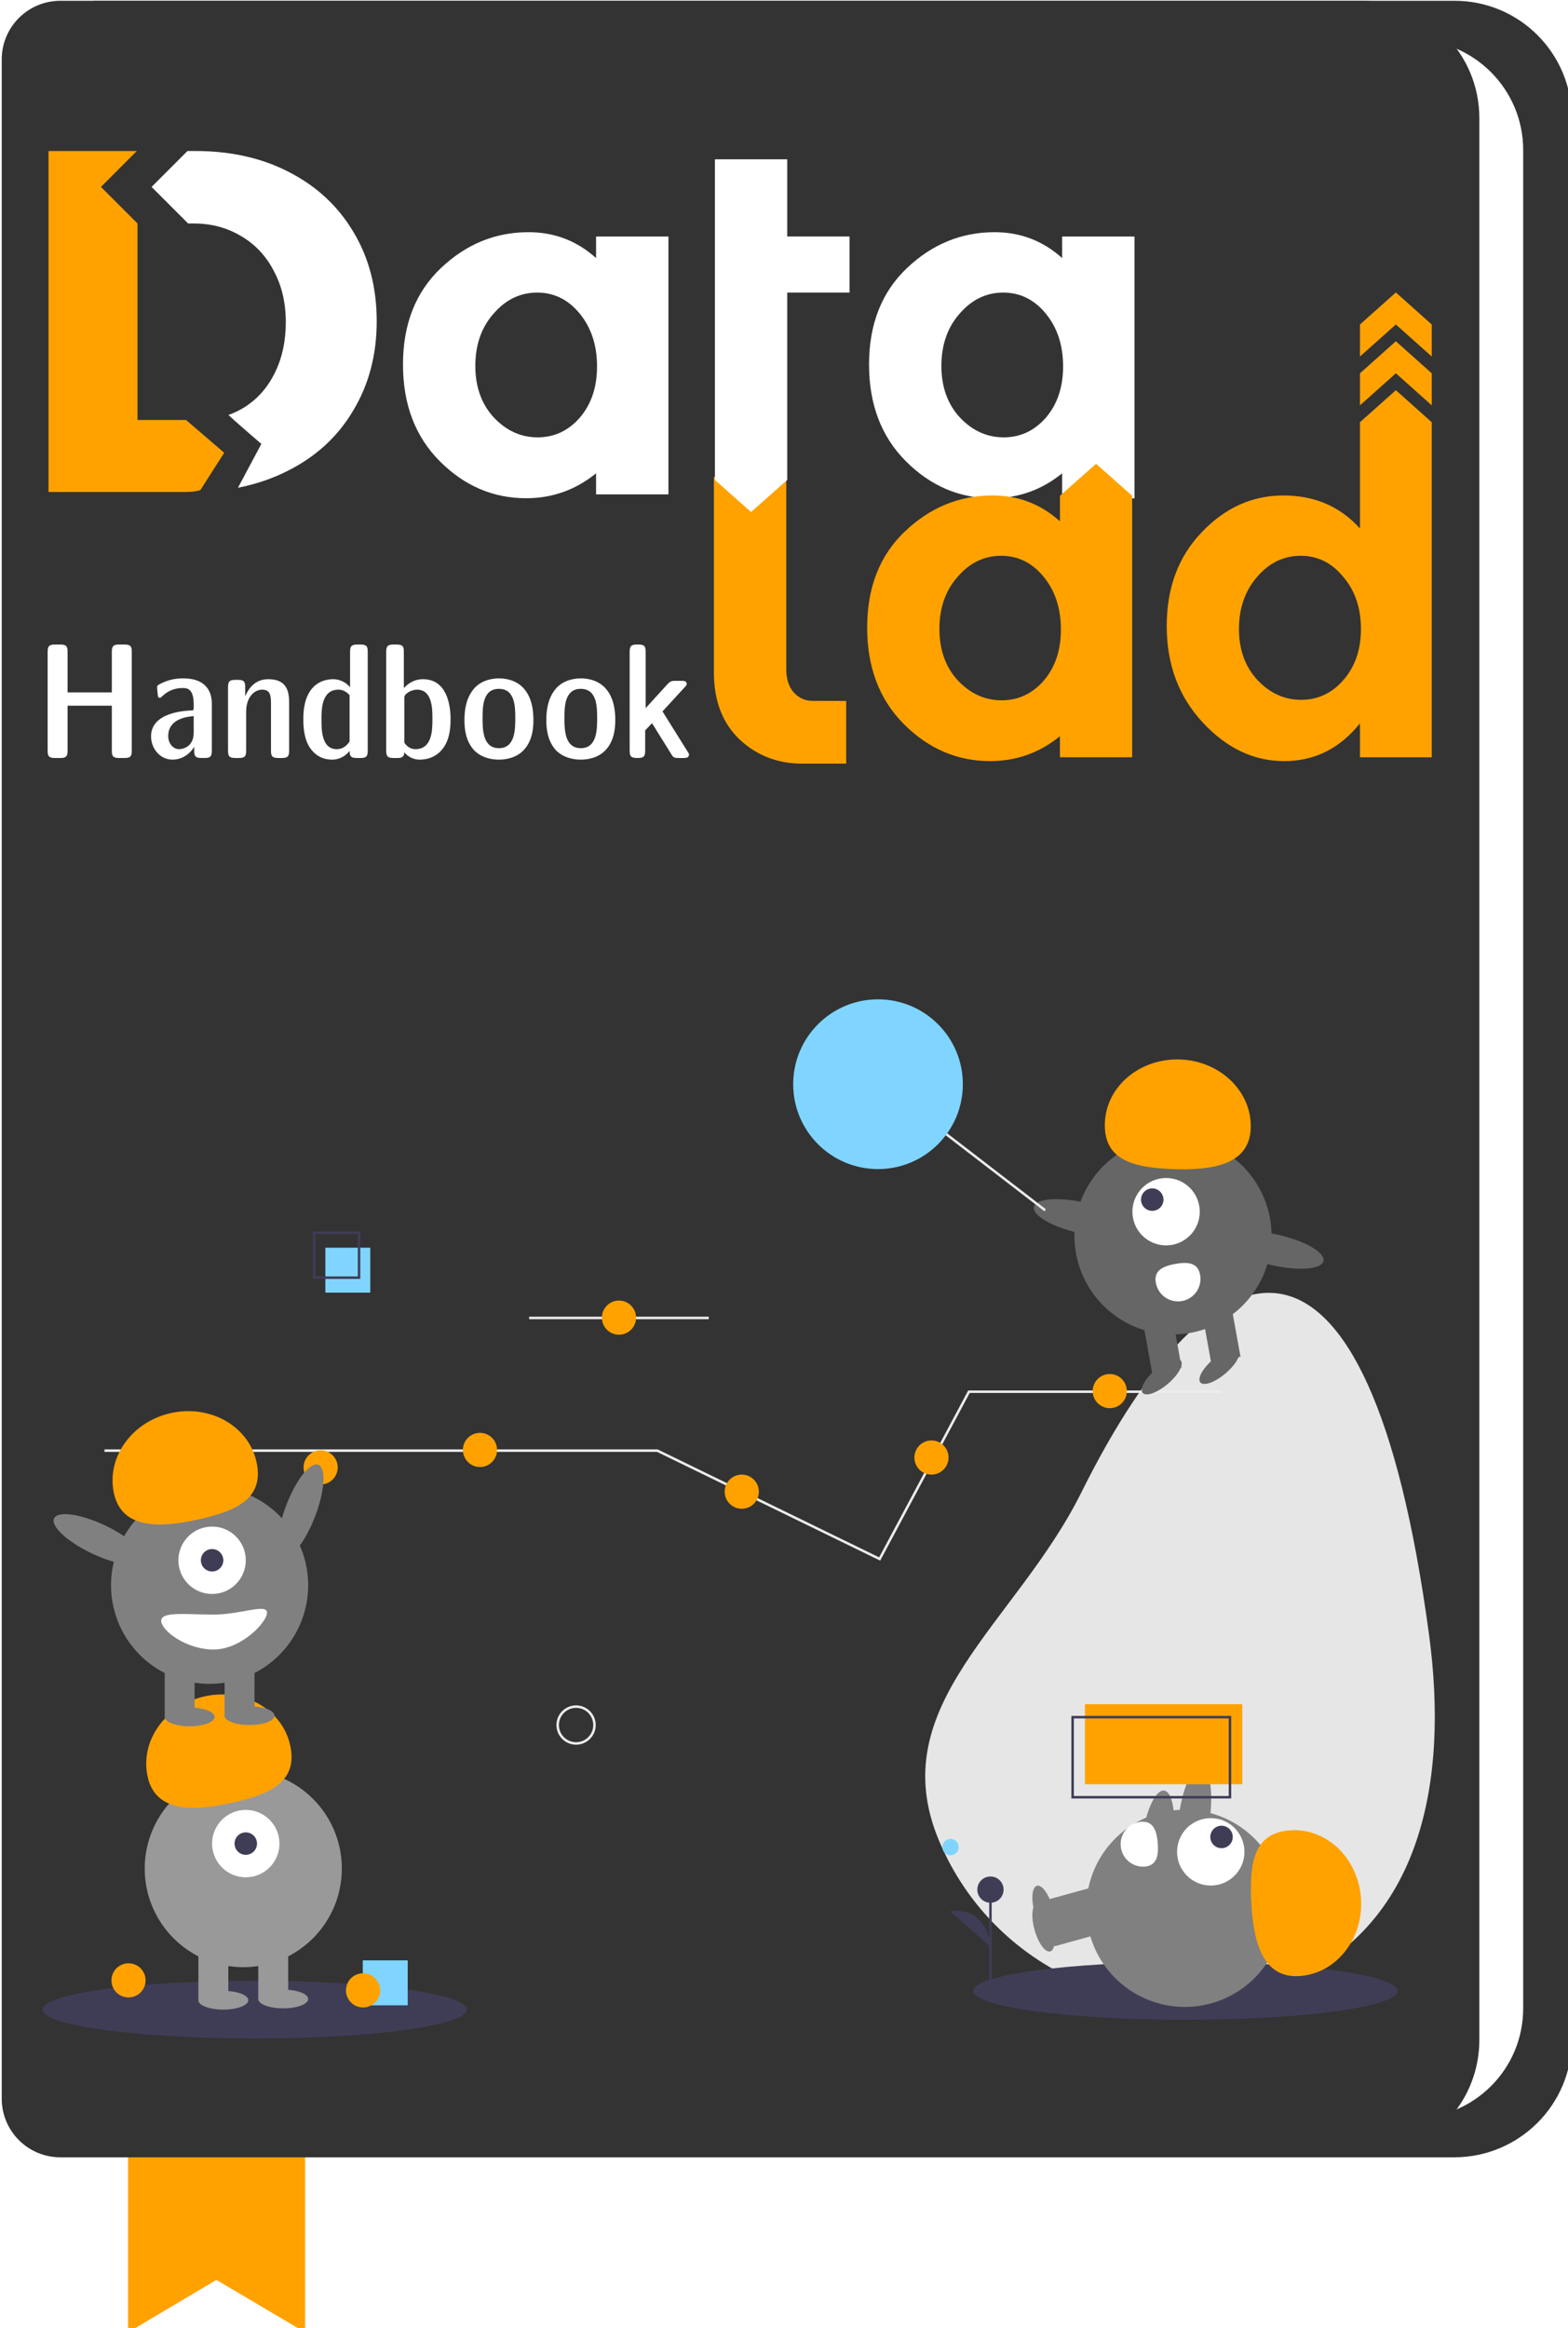 <?xml version="1.0" encoding="UTF-8" standalone="no"?>
<svg
   xmlns:dc="http://purl.org/dc/elements/1.1/"
   xmlns:cc="http://creativecommons.org/ns#"
   xmlns:rdf="http://www.w3.org/1999/02/22-rdf-syntax-ns#"
   xmlns:svg="http://www.w3.org/2000/svg"
   xmlns="http://www.w3.org/2000/svg"
   width="120.385mm"
   height="178.647mm"
   viewBox="0 0 120.385 178.647"
   version="1.1"
   id="svg8">
  <defs
     id="defs2" />
  <g
     id="layer1"
     transform="translate(83.156,-69.845)">
    <g
       id="g1263"
       transform="matrix(0.265,0,0,0.265,-149.963,32.169)">
      <path
         id="path1251"
         d="M 673.4,766.9 H 279.3 V 142.4 h 394.2 c 18.8,0 34,15.2 34,34 v 556.5 c 0,18.8 -15.3,34 -34.1,34 z"
         class="st0"
         style="fill:#333;fill-opacity:1" />
      <path
         id="path1253"
         d="m 661.5,755.6 h -379 V 153.7 h 379 c 17.6,0 31.9,14.3 31.9,31.9 v 538 c 0.1,17.7 -14.2,32 -31.9,32 z"
         class="st1"
         style="fill:white" />
      <path
         id="path1255"
         d="M 646.7,766.9 H 269.6 c -9.4,0 -17,-7.6 -17,-17 V 159.4 c 0,-9.4 7.6,-17 17,-17 h 377.1 c 18.8,0 34,15.2 34,34 v 556.5 c 0,18.8 -15.2,34 -34,34 z"
         class="st0"
         style="fill:#333;fill-opacity:1" />
      <polygon
         id="polygon1261"
         points="289.2,766.9 289.2,817.6 314.8,802.4 340.5,817.6 340.5,766.9 "
         class="st2"
         style="fill:#ffa200;fill-opacity:1" />
    </g>
    <g
       id="g3623"
       transform="matrix(1.446,0,0,1.446,-79.43,81.433)"
       style="display:inline">
      <g
         id="layer8-9"
         style="display:inline"
         transform="translate(-10.076,-8.721)">
        <g
           aria-label="lad"
           transform="matrix(0.265,0,0,0.265,23.912,-45.389)"
           style="font-style:normal;font-variant:normal;font-weight:bold;font-stretch:normal;font-size:20px;line-height:25px;font-family:Arial;-inkscape-font-specification:'Arial, Bold';text-align:start;letter-spacing:0px;word-spacing:0px;writing-mode:lr-tb;text-anchor:start;display:inline;opacity:1;fill:black;fill-opacity:1;stroke:none;stroke-width:1px;stroke-linecap:butt;stroke-linejoin:miter;stroke-opacity:1"
           id="flowRoot4504-8-4-1">
          <path
             d="m 95.601,269.443 -0.001,38.523 c -5.7e-5,1.984 0.513,3.552 1.537,4.704 1.024,1.088 2.24,1.632 3.648,1.632 2.688,0 3.651,0.033 6.816,0.021 l 0.01,12.552 c -5.187,0.009 -3.85,0.003 -8.842,0.003 -4.928,0 -9.12,-1.632 -12.576,-4.896 -3.392,-3.264 -5.088,-7.712 -5.088,-13.344 v -39.194 z"
             style="font-style:normal;font-variant:normal;font-weight:bold;font-stretch:normal;font-size:96px;font-family:'Montserrat Alternates';-inkscape-font-specification:'Montserrat Alternates Bold';fill:#ffa200;fill-opacity:1"
             id="path4584-3-2" />
        </g>
        <path
           d="m 75.67,41.099 c -1.609,0 -3.048,-0.686 -4.318,-2.057 -1.27,-1.372 -1.905,-3.073 -1.905,-5.105 0,-2.032 0.618,-3.691 1.854,-4.978 1.236,-1.304 2.684,-1.956 4.343,-1.956 1.659,0 3.014,0.584 4.064,1.753 l 1.77e-4,-5.641 1.905,-1.7 1.905,1.7 -1.77e-4,17.782 h -3.81 v -1.803 c -1.067,1.338 -2.413,2.007 -4.039,2.007 z m -2.388,-7.01 c 0,1.101 0.33,2.007 0.991,2.718 0.66,0.694 1.431,1.041 2.311,1.041 0.881,0 1.626,-0.347 2.235,-1.041 0.627,-0.711 0.94,-1.617 0.94,-2.718 0,-1.118 -0.313,-2.04 -0.94,-2.769 -0.61,-0.745 -1.363,-1.118 -2.261,-1.118 -0.897,0 -1.668,0.373 -2.311,1.118 -0.643,0.745 -0.965,1.668 -0.965,2.769 z"
           style="font-style:normal;font-variant:normal;font-weight:bold;font-stretch:normal;font-size:96px;line-height:25px;font-family:'Montserrat Alternates';-inkscape-font-specification:'Montserrat Alternates Bold';text-align:start;letter-spacing:0px;word-spacing:0px;writing-mode:lr-tb;text-anchor:start;opacity:1;fill:#ffa200;fill-opacity:1;stroke:none;stroke-width:0.265px;stroke-linecap:butt;stroke-linejoin:miter;stroke-opacity:1"
           id="path4588-1-7" />
        <g
           aria-label="data"
           transform="matrix(0.265,0,0,0.265,-10.022,-59.474)"
           style="font-style:normal;font-variant:normal;font-weight:bold;font-stretch:normal;font-size:20px;line-height:25px;font-family:Arial;-inkscape-font-specification:'Arial, Bold';text-align:start;letter-spacing:0px;word-spacing:0px;writing-mode:lr-tb;text-anchor:start;opacity:1;fill:white;fill-opacity:1;stroke:none;stroke-width:1px;stroke-linecap:butt;stroke-linejoin:miter;stroke-opacity:1"
           id="flowRoot4504-6-0">
          <path
             d="m 171.533,326.878 q -9.888,0 -17.28,-7.392 -7.392,-7.392 -7.392,-19.392 0,-12.096 7.584,-19.296 7.584,-7.2 17.568,-7.2 7.776,0 13.536,5.184 v -4.32 h 14.496 v 51.648 h -14.496 v -4.224 q -6.144,4.992 -14.016,4.992 z m -10.176,-26.496 q 0,6.336 3.744,10.368 3.744,3.936 8.736,3.936 4.992,0 8.448,-3.936 3.456,-4.032 3.456,-10.272 0,-6.336 -3.456,-10.56 -3.456,-4.224 -8.544,-4.224 -5.088,0 -8.736,4.224 -3.648,4.128 -3.648,10.464 z"
             style="font-style:normal;font-variant:normal;font-weight:bold;font-stretch:normal;font-size:96px;font-family:'Montserrat Alternates';-inkscape-font-specification:'Montserrat Alternates Bold';fill:white;fill-opacity:1"
             id="path4612-4-9" />
          <path
             d="m 264.913,326.878 c -6.592,0 -12.352,-2.464 -17.28,-7.392 -4.928,-4.928 -7.392,-11.392 -7.392,-19.392 0,-8.064 2.528,-14.496 7.584,-19.296 5.056,-4.8 10.912,-7.2 17.568,-7.2 5.184,0 9.696,1.728 13.536,5.184 v -4.32 h 14.496 v 52.441 h -14.496 v -5.017 c -4.096,3.328 -8.768,4.992 -14.016,4.992 z m -10.176,-26.496 c 0,4.224 1.248,7.68 3.744,10.368 2.496,2.624 5.408,3.936 8.736,3.936 3.328,0 6.144,-1.312 8.448,-3.936 2.304,-2.688 3.456,-6.112 3.456,-10.272 0,-4.224 -1.152,-7.744 -3.456,-10.56 -2.304,-2.816 -5.152,-4.224 -8.544,-4.224 -3.392,0 -6.304,1.408 -8.736,4.224 -2.432,2.752 -3.648,6.24 -3.648,10.464 z"
             style="font-style:normal;font-variant:normal;font-weight:bold;font-stretch:normal;font-size:96px;font-family:'Montserrat Alternates';-inkscape-font-specification:'Montserrat Alternates Bold';fill:white;fill-opacity:1"
             id="path4616-0-3" />
          <path
             d="m 209.357,326.428 4e-5,-17.791 -7.6e-4,-49.632 14.496,-10e-6 v 15.456 h 12.48 v 11.232 h -12.48 l -10e-4,22.272 -3e-5,15.25 -7.247,6.425 -7.247,-6.425"
             style="font-style:normal;font-variant:normal;font-weight:bold;font-stretch:normal;font-size:96px;font-family:'Montserrat Alternates';-inkscape-font-specification:'Montserrat Alternates Bold';fill:white;fill-opacity:1"
             id="path4614-2-6" />
        </g>
        <path
           style="font-style:normal;font-variant:normal;font-weight:bold;font-stretch:normal;font-size:192px;line-height:25px;font-family:Montserrat;-inkscape-font-specification:'Montserrat Bold';text-align:start;letter-spacing:0px;word-spacing:0px;writing-mode:lr-tb;text-anchor:start;fill:white;fill-opacity:1;stroke:none;stroke-width:0.134px;stroke-linecap:butt;stroke-linejoin:miter;stroke-opacity:1"
           d="m 17.453,8.721 -1.906,1.906 1.94,1.94 h 0.283 c 0.947,0 1.79,0.224 2.53,0.671 0.74,0.43 1.316,1.041 1.729,1.833 0.43,0.792 0.645,1.704 0.645,2.736 0,1.015 -0.198,1.919 -0.594,2.711 -0.396,0.792 -0.947,1.403 -1.652,1.833 -0.253,0.154 -0.519,0.279 -0.798,0.378 0.195,0.207 1.746,1.537 1.746,1.537 l -1.241,2.325 c 0.958,-0.187 1.847,-0.49 2.668,-0.91 1.497,-0.757 2.65,-1.824 3.459,-3.201 0.826,-1.377 1.239,-2.952 1.239,-4.724 0,-1.773 -0.405,-3.339 -1.213,-4.698 C 25.479,11.682 24.343,10.614 22.88,9.857 21.435,9.1 19.765,8.721 17.872,8.721 Z"
           id="path1711-6-2-1-0" />
        <path
           d="m 60.07,41.099 c -1.744,0 -3.268,-0.652 -4.572,-1.956 -1.304,-1.304 -1.956,-3.014 -1.956,-5.131 0,-2.134 0.669,-3.835 2.007,-5.105 1.338,-1.27 2.887,-1.905 4.648,-1.905 1.372,0 2.565,0.457 3.581,1.372 l 2.88e-4,-1.353 1.917,-1.7 1.917,1.7 1.12e-4,13.875 h -3.835 v -1.118 c -1.084,0.881 -2.32,1.321 -3.708,1.321 z m -2.692,-7.01 c 0,1.118 0.33,2.032 0.991,2.743 0.66,0.694 1.431,1.041 2.311,1.041 0.881,0 1.626,-0.347 2.235,-1.041 0.61,-0.711 0.914,-1.617 0.914,-2.718 0,-1.118 -0.305,-2.049 -0.914,-2.794 -0.61,-0.745 -1.363,-1.118 -2.261,-1.118 -0.897,0 -1.668,0.373 -2.311,1.118 -0.643,0.728 -0.965,1.651 -0.965,2.769 z"
           style="font-style:normal;font-variant:normal;font-weight:bold;font-stretch:normal;font-size:96px;line-height:25px;font-family:'Montserrat Alternates';-inkscape-font-specification:'Montserrat Alternates Bold';text-align:start;letter-spacing:0px;word-spacing:0px;writing-mode:lr-tb;text-anchor:start;opacity:1;fill:#ffa200;fill-opacity:1;stroke:none;stroke-width:0.265px;stroke-linecap:butt;stroke-linejoin:miter;stroke-opacity:1"
           id="path4586-7-6" />
        <path
           style="opacity:1;fill:#ffa200;fill-opacity:1;fill-rule:evenodd;stroke:none;stroke-width:1.058;stroke-linecap:butt;stroke-linejoin:miter;stroke-miterlimit:4;stroke-dasharray:none;stroke-opacity:0"
           d="m 79.708,20.518 1.905,-1.7 1.905,1.7 V 22.218 l -1.905,-1.7 -1.905,1.7 z"
           id="rect2037-2" />
        <path
           style="display:inline;opacity:1;fill:#ffa200;fill-opacity:1;fill-rule:evenodd;stroke:none;stroke-width:1.058;stroke-linecap:butt;stroke-linejoin:miter;stroke-miterlimit:4;stroke-dasharray:none;stroke-opacity:0"
           d="m 79.708,17.928 1.905,-1.7 1.905,1.7 v 1.7 l -1.905,-1.7 -1.905,1.7 z"
           id="rect2037-6-6" />
      </g>
      <g
         id="layer9-1"
         transform="translate(-10.076,-8.721)">
        <path
           style="font-style:normal;font-variant:normal;font-weight:bold;font-stretch:normal;font-size:192px;line-height:25px;font-family:Montserrat;-inkscape-font-specification:'Montserrat Bold';text-align:start;letter-spacing:0px;word-spacing:0px;writing-mode:lr-tb;text-anchor:start;fill:#ffa200;fill-opacity:1;stroke:none;stroke-width:0.134px;stroke-linecap:butt;stroke-linejoin:miter;stroke-opacity:1"
           d="m 10.076,8.721 v 18.096 c 0,0 6.724,0.002 7.276,0 0.552,-0.002 0.786,-0.101 0.786,-0.101 l 1.266,-1.98 -2.026,-1.74 h -2.578 v -10.429 l -0.9,-0.9 -1.04,-1.04 -5.55e-4,-2.68e-4 c 1.3e-4,1.33e-4 0.958,-0.957 1.906,-1.906 z"
           id="path1711-6-2-1-9-8" />
      </g>
    </g>
    <g
       id="g4621"
       transform="matrix(0.362,0,0,0.362,37.186,106.431)"
       style="display:inline">
      <line
         x1="-220.21"
         y1="178.327"
         x2="-182.11"
         y2="178.327"
         fill="none"
         stroke="#3f3d56"
         stroke-miterlimit="10"
         stroke-width="0.529"
         id="line2806"
         style="stroke:#ececec" />
      <path
         d="m -29.345,245.535 c 4.145,30.847 -1.499,61.729 -30.207,73.754 -28.708,12.025 -61.729,-1.499 -73.754,-30.207 -12.025,-28.708 16.347,-45.885 30.207,-73.754 28.145,-56.592 60.882,-65.589 73.754,30.207 z"
         fill="#f2f2f2"
         id="path2810"
         style="fill:#e6e6e6;stroke-width:0.265" />
      <ellipse
         cx="-81.027"
         cy="320.979"
         rx="44.979"
         ry="6.119"
         fill="#3f3d56"
         id="ellipse2812"
         style="stroke-width:0.265" />
      <path
         id="ellipse2920"
         style="fill:gray;stroke-width:0.265"
         transform="rotate(-82.281)"
         d="m -287.489,-47.348 a 10.451,3.281 0 0 1 -10.451,3.281 10.451,3.281 0 0 1 -10.451,-3.281 10.451,3.281 0 0 1 10.451,-3.281 10.451,3.281 0 0 1 10.451,3.281 z m -27.704,-20.122 a 1.984,5.292 66.829 0 1 -5.646,0.258 1.984,5.292 66.829 0 1 4.084,-3.906 1.984,5.292 66.829 0 1 5.646,-0.258 1.984,5.292 66.829 0 1 -4.084,3.906 z m -4.447,1.04 5.838,-2.499 4.477,10.459 -5.838,2.499 z m 10.82,47.502 a 20.902,20.902 0 0 1 -23.52,-17.905 20.902,20.902 0 0 1 17.905,-23.52 20.902,20.902 0 0 1 23.52,17.905 20.902,20.902 0 0 1 -17.905,23.52 z m 27.307,-21.313 a 10.451,3.281 0 0 1 -10.451,3.281 10.451,3.281 0 0 1 -10.451,-3.281 10.451,3.281 0 0 1 10.451,-3.281 10.451,3.281 0 0 1 10.451,3.281 z m -37.35,-26.732 a 1.984,5.292 66.829 0 1 -5.646,0.258 1.984,5.292 66.829 0 1 4.084,-3.906 1.984,5.292 66.829 0 1 5.646,-0.258 1.984,5.292 66.829 0 1 -4.084,3.906 z m -4.447,1.04 5.838,-2.499 4.477,10.459 -5.838,2.499 z" />
      <circle
         cx="-75.649"
         cy="291.506"
         r="7.144"
         fill="white"
         id="circle2826"
         style="stroke-width:0.265" />
      <circle
         cx="-73.364"
         cy="288.35"
         r="2.381"
         fill="#3f3d56"
         id="circle2828"
         style="stroke-width:0.265" />
      <path
         d="m -56.999,317.844 c 7.735,-0.387 13.659,-7.622 13.232,-16.16 -0.427,-8.538 -7.044,-15.145 -14.779,-14.758 -7.735,0.387 -8.949,6.459 -8.521,14.997 0.427,8.538 2.334,16.308 10.069,15.921 z"
         fill="#ffa200"
         id="path2830"
         style="stroke-width:0.265" />
      <path
         d="m -89.68,294.636 a 4.763,4.763 0 0 1 -0.768,-9.494 c 2.622,-0.212 3.337,1.869 3.549,4.491 0.212,2.622 -0.159,4.791 -2.78,5.003 z"
         fill="white"
         id="path2832"
         style="stroke-width:0.265" />
      <polyline
         points="49.464 361.025 491.957 361.025 560.56 394.447 669.866 447.699 741.334 313.887 943.574 313.887"
         fill="none"
         stroke="#3f3d56"
         stroke-miterlimit="10"
         stroke-width="2"
         id="polyline2834"
         transform="matrix(0.265,0,0,0.265,-323.386,110.784)"
         style="stroke:#ececec" />
      <circle
         cx="-264.434"
         cy="210.009"
         r="3.621"
         fill="#ffa200"
         id="circle2836"
         style="stroke-width:0.265" />
      <circle
         cx="-230.638"
         cy="206.305"
         r="3.621"
         fill="#ffa200"
         id="circle2838"
         style="stroke-width:0.265" />
      <circle
         cx="-175.118"
         cy="215.156"
         r="3.621"
         fill="#ffa200"
         id="circle2840"
         style="stroke-width:0.265" />
      <path
         id="ellipse2912"
         style="fill:#666;stroke-width:0.265"
         transform="rotate(-77.09)"
         d="m -170.342,-23.739 a 3.281,10.451 0 0 1 -3.281,10.451 3.281,10.451 0 0 1 -3.281,-10.451 3.281,10.451 0 0 1 3.281,-10.451 3.281,10.451 0 0 1 3.281,10.451 z m -2.516,-41.517 a 3.281,10.451 0 0 1 -3.281,10.451 3.281,10.451 0 0 1 -3.281,-10.451 3.281,10.451 0 0 1 3.281,-10.451 3.281,10.451 0 0 1 3.281,10.451 z m -23.206,38.613 a 5.292,1.984 36.829 0 1 -5.425,-1.584 5.292,1.984 36.829 0 1 -3.046,-4.76 5.292,1.984 36.829 0 1 5.425,1.584 5.292,1.984 36.829 0 1 3.046,4.76 z m -4.893,-11.432 a 5.292,1.984 36.829 0 1 -5.425,-1.584 5.292,1.984 36.829 0 1 -3.046,-4.76 5.292,1.984 36.829 0 1 5.425,1.584 5.292,1.984 36.829 0 1 3.046,4.76 z m -1.371,0.495 -2.499,-5.838 10.459,-4.477 2.499,5.838 z m 4.998,11.675 -2.499,-5.838 10.459,-4.477 2.499,5.838 z m 26.461,0.687 a 20.902,20.902 0 0 1 -25.044,-15.704 20.902,20.902 0 0 1 15.704,-25.044 20.902,20.902 0 0 1 25.044,15.704 20.902,20.902 0 0 1 -15.704,25.044 z" />
      <circle
         cx="-97.067"
         cy="193.833"
         r="3.621"
         fill="#ffa200"
         id="circle2842"
         style="stroke-width:0.265" />
      <circle
         cx="-134.885"
         cy="207.915"
         r="3.621"
         fill="#ffa200"
         id="circle2844"
         style="stroke-width:0.265" />
      <circle
         cx="-210.256"
         cy="264.624"
         r="3.904"
         fill="none"
         stroke="#3f3d56"
         stroke-miterlimit="10"
         stroke-width="0.529"
         id="circle2846"
         style="stroke:#ececec" />
      <ellipse
         cx="-278.407"
         cy="324.947"
         rx="44.979"
         ry="6.119"
         fill="#3f3d56"
         id="ellipse2848"
         style="stroke-width:0.265" />
      <path
         id="ellipse2858"
         style="fill:#999;stroke-width:0.265"
         d="m -267.081,322.698 a 5.292,1.984 0 0 1 -5.292,1.984 5.292,1.984 0 0 1 -5.292,-1.984 5.292,1.984 0 0 1 5.292,-1.984 5.292,1.984 0 0 1 5.292,1.984 z m -12.7,0.265 a 5.292,1.984 0 0 1 -5.292,1.984 5.292,1.984 0 0 1 -5.292,-1.984 5.292,1.984 0 0 1 5.292,-1.984 5.292,1.984 0 0 1 5.292,1.984 z m 2.117,-11.509 h 6.35 v 11.377 h -6.35 z m -12.7,0 h 6.35 v 11.377 h -6.35 z m 30.427,-16.404 a 20.902,20.902 0 0 1 -20.902,20.902 20.902,20.902 0 0 1 -20.902,-20.902 20.902,20.902 0 0 1 20.902,-20.902 20.902,20.902 0 0 1 20.902,20.902 z" />
      <circle
         cx="-280.31"
         cy="289.758"
         r="7.144"
         fill="white"
         id="circle2860"
         style="stroke-width:0.265" />
      <circle
         cx="-280.31"
         cy="289.758"
         r="2.381"
         fill="#3f3d56"
         id="circle2862"
         style="stroke-width:0.265" />
      <path
         d="m -301.115,275.611 c -1.688,-7.559 3.707,-15.196 12.05,-17.059 8.343,-1.863 16.474,2.754 18.162,10.313 1.688,7.559 -3.841,10.346 -12.184,12.209 -8.343,1.863 -16.34,2.096 -18.028,-5.463 z"
         fill="#ffa200"
         id="path2864"
         style="stroke-width:0.265" />
      <path
         id="ellipse2882"
         style="fill:gray;stroke-width:0.265"
         transform="rotate(-64.626)"
         d="m -333.773,-184.929 a 3.281,10.451 0 0 1 -3.281,10.451 3.281,10.451 0 0 1 -3.281,-10.451 3.281,10.451 0 0 1 3.281,-10.451 3.281,10.451 0 0 1 3.281,10.451 z m -21.041,49.707 a 5.292,1.984 64.626 0 1 -4.061,-3.931 5.292,1.984 64.626 0 1 -0.475,-5.632 5.292,1.984 64.626 0 1 4.061,3.931 5.292,1.984 64.626 0 1 0.475,5.632 z m -5.681,-11.361 a 5.292,1.984 64.626 0 1 -4.061,-3.931 5.292,1.984 64.626 0 1 -0.475,-5.632 5.292,1.984 64.626 0 1 4.061,3.931 5.292,1.984 64.626 0 1 0.475,5.632 z m 11.306,-3.02 2.721,5.737 -10.28,4.875 -2.721,-5.737 z m -5.442,-11.475 2.721,5.737 -10.28,4.875 -2.721,-5.737 z m 27.861,20.462 a 20.902,20.902 0 0 1 -27.843,-9.928 20.902,20.902 0 0 1 9.928,-27.843 20.902,20.902 0 0 1 27.843,9.928 20.902,20.902 0 0 1 -9.928,27.843 z m 24.003,-9.006 a 3.281,10.451 85.544 0 1 -10.165,4.083 3.281,10.451 85.544 0 1 -10.674,-2.459 3.281,10.451 85.544 0 1 10.165,-4.083 3.281,10.451 85.544 0 1 10.674,2.459 z" />
      <circle
         cx="-287.454"
         cy="229.697"
         r="7.144"
         fill="white"
         id="circle2876"
         style="stroke-width:0.265" />
      <circle
         cx="-287.454"
         cy="229.697"
         r="2.381"
         fill="#3f3d56"
         id="circle2878"
         style="stroke-width:0.265" />
      <path
         d="m -308.259,215.551 c -1.688,-7.559 3.707,-15.196 12.05,-17.059 8.343,-1.863 16.474,2.754 18.162,10.313 1.688,7.559 -3.841,10.346 -12.184,12.209 -8.343,1.863 -16.34,2.096 -18.028,-5.463 z"
         fill="#ffa200"
         id="path2880"
         style="stroke-width:0.265" />
      <path
         d="m -298.25,242.53 c 0,2.046 5.267,6.085 11.113,6.085 5.845,0 11.325,-5.759 11.325,-7.805 0,-2.046 -5.48,0.397 -11.325,0.397 -5.845,0 -11.113,-0.723 -11.113,1.323 z"
         fill="white"
         id="path2884"
         style="stroke-width:0.265" />
      <rect
         x="-102.333"
         y="260.197"
         width="33.372"
         height="16.976"
         fill="#ffa200"
         id="rect2886"
         style="stroke-width:0.265" />
      <rect
         x="-104.945"
         y="262.954"
         width="33.372"
         height="16.976"
         fill="none"
         stroke="#3f3d56"
         stroke-miterlimit="10"
         stroke-width="0.529"
         id="rect2888" />
      <rect
         x="-263.43"
         y="163.436"
         width="9.525"
         height="9.525"
         fill="#ff6584"
         id="rect2890"
         style="fill:#7fd5ff;fill-opacity:1;stroke-width:0.265" />
      <rect
         x="-265.812"
         y="160.261"
         width="9.525"
         height="9.525"
         fill="none"
         stroke="#3f3d56"
         stroke-miterlimit="10"
         stroke-width="0.529"
         id="rect2892" />
      <circle
         cx="-85.123"
         cy="155.802"
         r="7.144"
         fill="white"
         id="circle2904"
         style="stroke-width:0.265" />
      <circle
         cx="-88.059"
         cy="153.241"
         r="2.381"
         fill="#3f3d56"
         id="circle2906"
         style="stroke-width:0.265" />
      <path
         d="m -67.171,138.175 c 0.314,-7.738 -6.355,-14.293 -14.896,-14.64 -8.541,-0.347 -15.72,5.645 -16.035,13.383 -0.314,7.738 5.623,9.496 14.164,9.843 8.541,0.347 16.452,-0.849 16.766,-8.587 z"
         fill="#ffa200"
         id="path2908"
         style="stroke-width:0.265" />
      <path
         d="m -77.919,169.152 a 4.763,4.763 0 1 1 -9.373,1.697 c -0.469,-2.588 1.533,-3.504 4.121,-3.973 2.588,-0.469 4.783,-0.312 5.252,2.276 z"
         fill="white"
         id="path2914"
         style="stroke-width:0.265" />
      <line
         x1="-134.843"
         y1="136.978"
         x2="-110.766"
         y2="155.499"
         fill="none"
         stroke="#3f3d56"
         stroke-miterlimit="10"
         stroke-width="0.529"
         id="line2916"
         style="stroke:#ececec" />
      <circle
         cx="-146.22"
         cy="128.776"
         r="17.992"
         fill="#ff6584"
         id="circle2918"
         style="fill:#7fd5ff;fill-opacity:1;stroke-width:0.265" />
      <circle
         cx="-305.179"
         cy="318.753"
         r="3.621"
         fill="#ffa200"
         id="circle2922"
         style="stroke-width:0.265" />
      <rect
         x="-255.493"
         y="314.513"
         width="9.525"
         height="9.525"
         fill="#ff6584"
         id="rect2924"
         style="fill:#7fd5ff;fill-opacity:1;stroke-width:0.265" />
      <circle
         cx="-255.438"
         cy="320.87"
         r="3.621"
         fill="#ffa200"
         id="circle2926"
         style="stroke-width:0.265" />
      <circle
         cx="-201.16"
         cy="178.259"
         r="3.621"
         fill="#ffa200"
         id="circle2928"
         style="stroke-width:0.265" />
      <circle
         cx="-130.843"
         cy="290.503"
         r="1.729"
         fill="#ff6584"
         id="circle2930"
         style="fill:#7fd5ff;fill-opacity:1;stroke-width:0.265" />
      <line
         x1="-122.371"
         y1="319.203"
         x2="-122.371"
         y2="299.515"
         fill="#3f3d56"
         stroke="#3f3d56"
         stroke-miterlimit="10"
         stroke-width="0.529"
         id="line2932" />
      <circle
         cx="-122.371"
         cy="299.515"
         r="2.784"
         fill="#3f3d56"
         id="circle2934"
         style="stroke-width:0.265" />
      <path
         d="m -122.371,311.649 c 0,0 -0.398,-8.554 -8.551,-7.56"
         fill="#3f3d56"
         id="path2936"
         style="stroke-width:0.265" />
    </g>
    <g
       id="g5049"
       transform="matrix(0.605,0,0,0.605,-128.152,63.138)"
       style="fill:white">
      <g
         id="g4873"
         style="display:none;fill:white">
        <path
           transform="translate(-10.076,-8.721)"
           d="m 75.67,41.099 c -1.609,0 -3.048,-0.686 -4.318,-2.057 -1.27,-1.372 -1.905,-3.073 -1.905,-5.105 0,-2.032 0.618,-3.691 1.854,-4.978 1.236,-1.304 2.684,-1.956 4.343,-1.956 1.659,0 3.014,0.584 4.064,1.753 l 1.77e-4,-5.641 1.905,-1.7 1.905,1.7 -1.77e-4,17.782 h -3.81 v -1.803 c -1.067,1.338 -2.413,2.007 -4.039,2.007 z m -2.388,-7.01 c 0,1.101 0.33,2.007 0.991,2.718 0.66,0.694 1.431,1.041 2.311,1.041 0.881,0 1.626,-0.347 2.235,-1.041 0.627,-0.711 0.94,-1.617 0.94,-2.718 0,-1.118 -0.313,-2.04 -0.94,-2.769 -0.61,-0.745 -1.363,-1.118 -2.261,-1.118 -0.897,0 -1.668,0.373 -2.311,1.118 -0.643,0.745 -0.965,1.668 -0.965,2.769 z"
           style="font-style:normal;font-variant:normal;font-weight:bold;font-stretch:normal;font-size:96px;line-height:25px;font-family:'Montserrat Alternates';-inkscape-font-specification:'Montserrat Alternates Bold';text-align:start;letter-spacing:0px;word-spacing:0px;writing-mode:lr-tb;text-anchor:start;display:inline;opacity:1;fill:white;fill-opacity:1;stroke:none;stroke-width:0.265px;stroke-linecap:butt;stroke-linejoin:miter;stroke-opacity:1"
           id="path4867" />
        <path
           transform="translate(-10.076,-8.721)"
           style="display:inline;opacity:1;fill:white;fill-opacity:1;fill-rule:evenodd;stroke:none;stroke-width:1.058;stroke-linecap:butt;stroke-linejoin:miter;stroke-miterlimit:4;stroke-dasharray:none;stroke-opacity:0"
           d="m 79.708,20.518 1.905,-1.7 1.905,1.7 V 22.218 l -1.905,-1.7 -1.905,1.7 z"
           id="path4869" />
        <path
           transform="translate(-10.076,-8.721)"
           style="display:inline;opacity:1;fill:white;fill-opacity:1;fill-rule:evenodd;stroke:none;stroke-width:1.058;stroke-linecap:butt;stroke-linejoin:miter;stroke-miterlimit:4;stroke-dasharray:none;stroke-opacity:0"
           d="m 79.708,17.928 1.905,-1.7 1.905,1.7 v 1.7 l -1.905,-1.7 -1.905,1.7 z"
           id="path4871" />
      </g>
      <g
         id="g4877"
         transform="translate(-10.076,-8.721)"
         style="display:none;fill:white">
        <path
           style="font-style:normal;font-variant:normal;font-weight:bold;font-stretch:normal;font-size:192px;line-height:25px;font-family:Montserrat;-inkscape-font-specification:'Montserrat Bold';text-align:start;letter-spacing:0px;word-spacing:0px;writing-mode:lr-tb;text-anchor:start;fill:white;fill-opacity:1;stroke:none;stroke-width:0.134px;stroke-linecap:butt;stroke-linejoin:miter;stroke-opacity:1"
           d="m 10.076,8.721 v 18.113 l 4.724,-0.032 V 12.568 l -0.9,-0.9 -1.04,-1.04 -5.55e-4,-2.68e-4 c 1.3e-4,1.33e-4 0.958,-0.957 1.906,-1.906 z"
           id="path4875" />
      </g>
      <g
         style="display:none;fill:white"
         transform="translate(-10.076,-8.721)"
         id="g4881">
        <path
           id="path4879"
           d="m 10.076,8.721 v 8.835 l 4.724,-0.032 V 12.568 l -0.9,-0.9 -1.04,-1.04 -5.55e-4,-2.68e-4 c 1.3e-4,1.33e-4 0.958,-0.957 1.906,-1.906 z"
           style="font-style:normal;font-variant:normal;font-weight:bold;font-stretch:normal;font-size:192px;line-height:25px;font-family:Montserrat;-inkscape-font-specification:'Montserrat Bold';text-align:start;letter-spacing:0px;word-spacing:0px;writing-mode:lr-tb;text-anchor:start;fill:white;fill-opacity:1;stroke:none;stroke-width:0.134px;stroke-linecap:butt;stroke-linejoin:miter;stroke-opacity:1" />
      </g>
      <g
         style="display:none;fill:white"
         transform="translate(-10.076,-8.721)"
         id="g4885">
        <path
           id="path4883"
           d="m 10.076,8.721 v 3.831 l 4.724,0.016 -0.9,-0.9 -1.04,-1.04 -5.55e-4,-2.68e-4 c 1.3e-4,1.33e-4 0.958,-0.957 1.906,-1.906 z"
           style="font-style:normal;font-variant:normal;font-weight:bold;font-stretch:normal;font-size:192px;line-height:25px;font-family:Montserrat;-inkscape-font-specification:'Montserrat Bold';text-align:start;letter-spacing:0px;word-spacing:0px;writing-mode:lr-tb;text-anchor:start;fill:white;fill-opacity:1;stroke:none;stroke-width:0.134px;stroke-linecap:butt;stroke-linejoin:miter;stroke-opacity:1" />
      </g>
      <g
         id="g4889"
         transform="translate(-10.076,-8.721)"
         style="display:none;fill:white">
        <path
           style="font-style:normal;font-variant:normal;font-weight:bold;font-stretch:normal;font-size:192px;line-height:25px;font-family:Montserrat;-inkscape-font-specification:'Montserrat Bold';text-align:start;letter-spacing:0px;word-spacing:0px;writing-mode:lr-tb;text-anchor:start;fill:white;fill-opacity:1;stroke:none;stroke-width:0.134px;stroke-linecap:butt;stroke-linejoin:miter;stroke-opacity:1"
           d="m 10.076,8.721 v 18.096 c 0,0 6.724,0.002 7.276,0 0.552,-0.002 0.786,-0.101 0.786,-0.101 l 1.266,-1.98 -2.026,-1.74 h -2.578 v -10.429 l -0.9,-0.9 -1.04,-1.04 -5.55e-4,-2.68e-4 c 1.3e-4,1.33e-4 0.958,-0.957 1.906,-1.906 z"
           id="path4887" />
      </g>
      <g
         id="g4897"
         style="display:none;fill:white">
        <path
           id="path4891"
           style="opacity:1;fill:white;fill-opacity:1;fill-rule:evenodd;stroke:none;stroke-width:3.19;stroke-linecap:round;stroke-linejoin:round;stroke-miterlimit:4;stroke-dasharray:none;stroke-dashoffset:0;stroke-opacity:1"
           transform="rotate(-90)"
           d="m -33.404,42.374 a 6.735,7.641 0 0 1 6.735,-7.641 v 7.641 z" />
        <path
           id="rect4893"
           style="opacity:1;fill:white;fill-opacity:1;fill-rule:evenodd;stroke:none;stroke-width:2;stroke-linecap:round;stroke-linejoin:round;stroke-miterlimit:4;stroke-dasharray:none;stroke-dashoffset:0;stroke-opacity:1"
           d="m 34.765,17.323 h 7.296 v 9.471 h -7.296 z" />
        <path
           id="rect4895"
           style="display:inline;opacity:1;fill:white;fill-opacity:1;fill-rule:evenodd;stroke:none;stroke-width:2;stroke-linecap:round;stroke-linejoin:round;stroke-miterlimit:4;stroke-dasharray:none;stroke-dashoffset:0;stroke-opacity:1"
           transform="translate(-10.076,-8.721)"
           d="m 45.376,23.38 h 3.829 v 3.431 H 45.376 Z" />
      </g>
      <g
         style="display:none;fill:white"
         id="g4903">
        <path
           id="path4899"
           style="opacity:1;fill:white;fill-opacity:1;fill-rule:evenodd;stroke:none;stroke-width:3.19;stroke-linecap:round;stroke-linejoin:round;stroke-miterlimit:4;stroke-dasharray:none;stroke-dashoffset:0;stroke-opacity:1"
           transform="rotate(-90)"
           d="m -33.404,42.374 a 6.735,7.641 0 0 1 6.735,-7.641 v 7.641 z" />
        <path
           id="rect4901"
           style="opacity:1;fill:white;fill-opacity:1;fill-rule:evenodd;stroke:none;stroke-width:2;stroke-linecap:round;stroke-linejoin:round;stroke-miterlimit:4;stroke-dasharray:none;stroke-dashoffset:0;stroke-opacity:1"
           d="m 34.765,20.564 h 7.296 v 6.23 h -7.296 z" />
      </g>
      <g
         id="g4909"
         style="display:none;fill:white">
        <path
           id="path4905"
           style="opacity:1;fill:white;fill-opacity:1;fill-rule:evenodd;stroke:none;stroke-width:3.19;stroke-linecap:round;stroke-linejoin:round;stroke-miterlimit:4;stroke-dasharray:none;stroke-dashoffset:0;stroke-opacity:1"
           transform="rotate(-90)"
           d="m -33.404,42.374 a 6.735,7.641 0 0 1 6.735,-7.641 v 7.641 z" />
        <path
           id="rect4907"
           style="opacity:1;fill:white;fill-opacity:1;fill-rule:evenodd;stroke:none;stroke-width:2;stroke-linecap:round;stroke-linejoin:round;stroke-miterlimit:4;stroke-dasharray:none;stroke-dashoffset:0;stroke-opacity:1"
           d="m 34.765,23.673 h 7.296 v 3.121 h -7.296 z" />
      </g>
      <g
         style="display:none;fill:white"
         id="g4913">
        <path
           id="path4911"
           style="opacity:1;fill:white;fill-opacity:1;fill-rule:evenodd;stroke:none;stroke-width:3.19;stroke-linecap:round;stroke-linejoin:round;stroke-miterlimit:4;stroke-dasharray:none;stroke-dashoffset:0;stroke-opacity:1"
           transform="rotate(-90)"
           d="m -33.404,42.374 a 6.735,7.641 0 0 1 6.735,-7.641 v 7.641 z" />
      </g>
      <g
         id="g4917"
         style="display:none;fill:white">
        <path
           id="path4915"
           style="opacity:1;fill:white;fill-opacity:1;fill-rule:evenodd;stroke:none;stroke-width:3.19;stroke-linecap:round;stroke-linejoin:round;stroke-miterlimit:4;stroke-dasharray:none;stroke-dashoffset:0;stroke-opacity:1"
           transform="rotate(-90)"
           d="m -33.404,42.374 a 6.735,7.641 0 0 1 3.368,-6.618 l 3.368,6.618 z" />
      </g>
      <g
         style="display:none;fill:white"
         id="g4921">
        <path
           id="path4919"
           style="opacity:1;fill:white;fill-opacity:1;fill-rule:evenodd;stroke:none;stroke-width:3.19;stroke-linecap:round;stroke-linejoin:round;stroke-miterlimit:4;stroke-dasharray:none;stroke-dashoffset:0;stroke-opacity:1"
           transform="rotate(-90)"
           d="m -33.404,42.374 a 6.735,7.641 0 0 1 0.902,-3.821 l 5.833,3.821 z" />
      </g>
      <g
         id="g4925"
         style="display:none;fill:white">
        <path
           id="rect4923"
           style="opacity:1;fill:white;fill-opacity:1;fill-rule:evenodd;stroke:none;stroke-width:2;stroke-linecap:round;stroke-linejoin:round;stroke-miterlimit:4;stroke-dasharray:none;stroke-dashoffset:0;stroke-opacity:1"
           d="m 41.531,28.886 h 3.84 v 3.305 H 41.531 Z" />
      </g>
      <g
         style="display:none;fill:white"
         id="g4929">
        <path
           id="rect4927"
           style="opacity:1;fill:white;fill-opacity:1;fill-rule:evenodd;stroke:none;stroke-width:2;stroke-linecap:round;stroke-linejoin:round;stroke-miterlimit:4;stroke-dasharray:none;stroke-dashoffset:0;stroke-opacity:1"
           d="m 45.588,28.886 h 3.84 v 3.305 h -3.84 z" />
      </g>
      <g
         id="g4933"
         style="display:none;fill:white">
        <path
           id="rect4931"
           style="opacity:1;fill:white;fill-opacity:1;fill-rule:evenodd;stroke:none;stroke-width:2;stroke-linecap:round;stroke-linejoin:round;stroke-miterlimit:4;stroke-dasharray:none;stroke-dashoffset:0;stroke-opacity:1"
           d="m 49.645,28.886 h 3.84 v 3.305 h -3.84 z" />
      </g>
      <g
         id="g4937"
         style="display:none;fill:white">
        <path
           id="rect4935"
           style="opacity:1;fill:white;fill-opacity:1;fill-rule:evenodd;stroke:none;stroke-width:2;stroke-linecap:round;stroke-linejoin:round;stroke-miterlimit:4;stroke-dasharray:none;stroke-dashoffset:0;stroke-opacity:1"
           d="m 53.702,28.886 h 3.84 v 3.305 h -3.84 z" />
      </g>
      <g
         style="display:none;fill:white"
         id="g4945">
        <path
           id="rect4939"
           style="opacity:1;fill:white;fill-opacity:1;fill-rule:evenodd;stroke:none;stroke-width:2;stroke-linecap:round;stroke-linejoin:round;stroke-miterlimit:4;stroke-dasharray:none;stroke-dashoffset:0;stroke-opacity:1"
           d="m 53.702,24.705 h 3.84 v 7.486 h -3.84 z" />
        <path
           id="path4941"
           d="m 53.677,18.298 h 3.935 l -0.017,6.229 c -0.116,-1.383 -2.111,-3.304 -3.894,-4.871 z"
           style="display:inline;fill:white;fill-rule:evenodd;stroke:none;stroke-width:0.265px;stroke-linecap:butt;stroke-linejoin:miter;stroke-opacity:1" />
        <path
           id="rect4943"
           style="opacity:1;fill:white;fill-opacity:1;fill-rule:evenodd;stroke:none;stroke-width:2;stroke-linecap:round;stroke-linejoin:round;stroke-miterlimit:4;stroke-dasharray:none;stroke-dashoffset:0;stroke-opacity:1"
           d="m 53.702,16.309 h 3.835 v 1.99 h -3.835 z" />
      </g>
      <g
         style="display:none;fill:white"
         id="g4951">
        <path
           id="path4947"
           style="opacity:1;fill:white;fill-opacity:1;fill-rule:evenodd;stroke:none;stroke-width:3.109;stroke-linecap:round;stroke-linejoin:round;stroke-miterlimit:4;stroke-dasharray:none;stroke-dashoffset:0;stroke-opacity:1"
           d="m 57.62,25.354 a 7.523,7.073 0 0 1 -6.055,6.938 7.523,7.073 0 0 1 -8.418,-4.231 7.523,7.073 0 0 1 2.771,-8.588 7.523,7.073 0 0 1 9.499,0.88 l -5.32,5.002 z" />
        <path
           id="rect4949"
           style="display:inline;opacity:1;fill:white;fill-opacity:1;fill-rule:evenodd;stroke:none;stroke-width:2;stroke-linecap:round;stroke-linejoin:round;stroke-miterlimit:4;stroke-dasharray:none;stroke-dashoffset:0;stroke-opacity:1"
           d="m 53.702,24.705 h 3.84 v 7.486 h -3.84 z" />
      </g>
      <g
         id="g4957"
         style="display:none;fill:white">
        <path
           id="path4953"
           style="opacity:1;fill:white;fill-opacity:1;fill-rule:evenodd;stroke:none;stroke-width:3.109;stroke-linecap:round;stroke-linejoin:round;stroke-miterlimit:4;stroke-dasharray:none;stroke-dashoffset:0;stroke-opacity:1"
           d="m 57.62,25.354 a 7.523,7.073 0 0 1 -4.644,6.535 7.523,7.073 0 0 1 -8.199,-1.533 7.523,7.073 0 0 1 -1.631,-7.709 7.523,7.073 0 0 1 6.95,-4.367 v 7.073 z" />
        <path
           id="rect4955"
           style="display:inline;opacity:1;fill:white;fill-opacity:1;fill-rule:evenodd;stroke:none;stroke-width:2;stroke-linecap:round;stroke-linejoin:round;stroke-miterlimit:4;stroke-dasharray:none;stroke-dashoffset:0;stroke-opacity:1"
           d="m 53.702,24.705 h 3.84 v 7.486 h -3.84 z" />
      </g>
      <g
         id="g4963"
         style="display:none;fill:white">
        <path
           id="path4959"
           style="opacity:1;fill:white;fill-opacity:1;fill-rule:evenodd;stroke:none;stroke-width:3.109;stroke-linecap:round;stroke-linejoin:round;stroke-miterlimit:4;stroke-dasharray:none;stroke-dashoffset:0;stroke-opacity:1"
           d="m 57.62,25.354 a 7.523,7.073 0 0 1 -5.576,6.832 7.523,7.073 0 0 1 -8.462,-3.296 7.523,7.073 0 0 1 1.196,-8.538 l 5.32,5.002 z" />
        <path
           id="rect4961"
           style="display:inline;opacity:1;fill:white;fill-opacity:1;fill-rule:evenodd;stroke:none;stroke-width:2;stroke-linecap:round;stroke-linejoin:round;stroke-miterlimit:4;stroke-dasharray:none;stroke-dashoffset:0;stroke-opacity:1"
           d="m 53.702,24.705 h 3.84 v 7.486 h -3.84 z" />
      </g>
      <g
         id="g4969"
         style="display:none;fill:white">
        <path
           id="path4965"
           style="opacity:1;fill:white;fill-opacity:1;fill-rule:evenodd;stroke:none;stroke-width:3.109;stroke-linecap:round;stroke-linejoin:round;stroke-miterlimit:4;stroke-dasharray:none;stroke-dashoffset:0;stroke-opacity:1"
           d="m 57.62,25.354 a 7.523,7.073 0 0 1 -3.762,6.126 7.523,7.073 0 0 1 -7.523,-1e-6 7.523,7.073 0 0 1 -3.762,-6.126" />
        <path
           id="rect4967"
           style="display:inline;opacity:1;fill:white;fill-opacity:1;fill-rule:evenodd;stroke:none;stroke-width:2;stroke-linecap:round;stroke-linejoin:round;stroke-miterlimit:4;stroke-dasharray:none;stroke-dashoffset:0;stroke-opacity:1"
           d="m 53.702,24.705 h 3.84 v 7.486 h -3.84 z" />
      </g>
      <g
         id="g4975"
         style="display:none;fill:white">
        <path
           id="path4971"
           style="opacity:1;fill:white;fill-opacity:1;fill-rule:evenodd;stroke:none;stroke-width:3.109;stroke-linecap:round;stroke-linejoin:round;stroke-miterlimit:4;stroke-dasharray:none;stroke-dashoffset:0;stroke-opacity:1"
           d="m 57.62,25.354 a 7.523,7.073 0 0 1 -4.644,6.535 7.523,7.073 0 0 1 -8.199,-1.533 l 5.32,-5.002 z" />
        <path
           id="rect4973"
           style="display:inline;opacity:1;fill:white;fill-opacity:1;fill-rule:evenodd;stroke:none;stroke-width:2;stroke-linecap:round;stroke-linejoin:round;stroke-miterlimit:4;stroke-dasharray:none;stroke-dashoffset:0;stroke-opacity:1"
           d="m 53.702,24.705 h 3.84 v 7.486 h -3.84 z" />
      </g>
      <g
         id="g4981"
         style="display:none;fill:white">
        <path
           id="path4977"
           style="opacity:1;fill:white;fill-opacity:1;fill-rule:evenodd;stroke:none;stroke-width:3.109;stroke-linecap:round;stroke-linejoin:round;stroke-miterlimit:4;stroke-dasharray:none;stroke-dashoffset:0;stroke-opacity:1"
           d="m 57.62,25.354 a 7.523,7.073 0 0 1 -7.523,7.073 v -7.073 z" />
        <path
           id="rect4979"
           style="display:inline;opacity:1;fill:white;fill-opacity:1;fill-rule:evenodd;stroke:none;stroke-width:2;stroke-linecap:round;stroke-linejoin:round;stroke-miterlimit:4;stroke-dasharray:none;stroke-dashoffset:0;stroke-opacity:1"
           d="m 53.702,24.705 h 3.84 v 7.486 h -3.84 z" />
      </g>
      <g
         style="display:none;fill:white"
         id="g4987">
        <path
           id="path4983"
           style="opacity:1;fill:white;fill-opacity:1;fill-rule:evenodd;stroke:none;stroke-width:3.109;stroke-linecap:round;stroke-linejoin:round;stroke-miterlimit:4;stroke-dasharray:none;stroke-dashoffset:0;stroke-opacity:1"
           d="m 57.62,25.354 a 7.523,7.073 0 0 1 -2.203,5.002 l -5.32,-5.002 z" />
        <path
           id="rect4985"
           style="display:inline;opacity:1;fill:white;fill-opacity:1;fill-rule:evenodd;stroke:none;stroke-width:2;stroke-linecap:round;stroke-linejoin:round;stroke-miterlimit:4;stroke-dasharray:none;stroke-dashoffset:0;stroke-opacity:1"
           d="m 53.702,24.705 h 3.84 v 7.486 h -3.84 z" />
      </g>
      <g
         style="display:none;fill:white"
         id="g4991">
        <path
           id="rect4989"
           style="display:inline;opacity:1;fill:white;fill-opacity:1;fill-rule:evenodd;stroke:none;stroke-width:2;stroke-linecap:round;stroke-linejoin:round;stroke-miterlimit:4;stroke-dasharray:none;stroke-dashoffset:0;stroke-opacity:1"
           d="m 53.702,24.705 h 3.84 v 7.486 h -3.84 z" />
      </g>
      <g
         id="g4995"
         style="display:none;fill:white">
        <path
           style="display:inline;opacity:1;fill:white;fill-opacity:1;fill-rule:evenodd;stroke:none;stroke-width:1.103;stroke-linecap:butt;stroke-linejoin:miter;stroke-miterlimit:4;stroke-dasharray:none;stroke-opacity:0"
           d="m 69.469,9.207 2.069,-1.7 2.069,1.7 v 24.806 l -2.069,-1.7 -2.069,1.7 z"
           id="path4993" />
      </g>
      <g
         id="g4999"
         style="display:none;fill:white">
        <path
           id="rect4997"
           style="opacity:1;fill:white;fill-opacity:1;fill-rule:evenodd;stroke:none;stroke-width:2;stroke-linecap:round;stroke-linejoin:round;stroke-miterlimit:4;stroke-dasharray:none;stroke-dashoffset:0;stroke-opacity:1"
           d="m 61.463,28.886 h 3.84 v 3.305 h -3.84 z" />
      </g>
      <g
         style="display:none;fill:white"
         id="g5003">
        <path
           id="rect5001"
           style="opacity:1;fill:white;fill-opacity:1;fill-rule:evenodd;stroke:none;stroke-width:2;stroke-linecap:round;stroke-linejoin:round;stroke-miterlimit:4;stroke-dasharray:none;stroke-dashoffset:0;stroke-opacity:1"
           d="m 65.52,28.886 h 3.84 v 3.305 h -3.84 z" />
      </g>
      <g
         id="g5007"
         style="display:none;fill:white">
        <path
           id="rect5005"
           style="opacity:1;fill:white;fill-opacity:1;fill-rule:evenodd;stroke:none;stroke-width:2;stroke-linecap:round;stroke-linejoin:round;stroke-miterlimit:4;stroke-dasharray:none;stroke-dashoffset:0;stroke-opacity:1"
           d="m 69.601,28.886 h 3.84 v 3.305 h -3.84 z" />
      </g>
      <g
         style="display:none;fill:white"
         id="g5011">
        <path
           id="path5009"
           style="opacity:1;fill:white;fill-opacity:1;fill-rule:evenodd;stroke:none;stroke-width:2;stroke-linecap:round;stroke-linejoin:round;stroke-miterlimit:4;stroke-dasharray:none;stroke-dashoffset:0;stroke-opacity:1"
           transform="scale(-1)"
           d="m -69.618,-35.073 a 10.368,10.368 0 0 1 10.368,10.368 10.368,10.368 0 0 1 -10.368,10.368 v -10.368 z" />
      </g>
      <g
         id="g5015"
         style="display:none;fill:white">
        <path
           id="path5013"
           style="opacity:1;fill:white;fill-opacity:1;fill-rule:evenodd;stroke:none;stroke-width:2;stroke-linecap:round;stroke-linejoin:round;stroke-miterlimit:4;stroke-dasharray:none;stroke-dashoffset:0;stroke-opacity:1"
           transform="scale(-1)"
           d="m -69.618,-35.073 a 10.368,10.368 0 0 1 10.015,7.685 10.368,10.368 0 0 1 -4.831,11.663 l -5.184,-8.979 z" />
      </g>
      <g
         id="g5019"
         style="display:none;fill:white">
        <path
           id="path5017"
           style="opacity:1;fill:white;fill-opacity:1;fill-rule:evenodd;stroke:none;stroke-width:2;stroke-linecap:round;stroke-linejoin:round;stroke-miterlimit:4;stroke-dasharray:none;stroke-dashoffset:0;stroke-opacity:1"
           transform="scale(-1)"
           d="m -69.618,-35.073 a 10.368,10.368 0 0 1 8.979,5.184 10.368,10.368 0 0 1 0,10.368 l -8.979,-5.184 z" />
      </g>
      <g
         style="display:none;fill:white"
         id="g5023">
        <path
           id="path5021"
           style="opacity:1;fill:white;fill-opacity:1;fill-rule:evenodd;stroke:none;stroke-width:2;stroke-linecap:round;stroke-linejoin:round;stroke-miterlimit:4;stroke-dasharray:none;stroke-dashoffset:0;stroke-opacity:1"
           transform="scale(-1)"
           d="m -69.618,-35.073 a 10.368,10.368 0 0 1 10.368,10.368 h -10.368 z" />
      </g>
      <g
         id="g5027"
         style="display:none;fill:white">
        <path
           id="path5025"
           style="opacity:1;fill:white;fill-opacity:1;fill-rule:evenodd;stroke:none;stroke-width:2;stroke-linecap:round;stroke-linejoin:round;stroke-miterlimit:4;stroke-dasharray:none;stroke-dashoffset:0;stroke-opacity:1"
           transform="scale(-1)"
           d="m -69.618,-35.073 a 10.368,10.368 0 0 1 7.332,3.037 l -7.332,7.332 z" />
      </g>
      <g
         style="display:none;fill:white"
         id="g5031">
        <path
           id="path5029"
           d="m 69.469,9.207 2.069,-1.7 2.069,1.7 v 17.728 l -2.069,-1.7 -2.069,1.7 z"
           style="display:inline;opacity:1;fill:white;fill-opacity:1;fill-rule:evenodd;stroke:none;stroke-width:1.103;stroke-linecap:butt;stroke-linejoin:miter;stroke-miterlimit:4;stroke-dasharray:none;stroke-opacity:0" />
      </g>
      <g
         id="g5035"
         style="display:none;fill:white">
        <path
           style="display:inline;opacity:1;fill:white;fill-opacity:1;fill-rule:evenodd;stroke:none;stroke-width:1.103;stroke-linecap:butt;stroke-linejoin:miter;stroke-miterlimit:4;stroke-dasharray:none;stroke-opacity:0"
           d="m 69.469,9.207 2.069,-1.7 2.069,1.7 v 10.584 l -2.069,-1.7 -2.069,1.7 z"
           id="path5033" />
      </g>
      <g
         style="display:none;fill:white"
         id="g5039">
        <path
           id="path5037"
           d="m 69.469,9.207 2.069,-1.7 2.069,1.7 v 4.829 l -2.069,-1.7 -2.069,1.7 z"
           style="display:inline;opacity:1;fill:white;fill-opacity:1;fill-rule:evenodd;stroke:none;stroke-width:1.103;stroke-linecap:butt;stroke-linejoin:miter;stroke-miterlimit:4;stroke-dasharray:none;stroke-opacity:0" />
      </g>
      <g
         id="g5043"
         style="display:none;fill:white">
        <path
           style="display:inline;opacity:1;fill:white;fill-opacity:1;fill-rule:evenodd;stroke:none;stroke-width:1.103;stroke-linecap:butt;stroke-linejoin:miter;stroke-miterlimit:4;stroke-dasharray:none;stroke-opacity:0"
           d="m 69.469,9.207 2.069,-1.7 2.069,1.7 v 2.051 l -2.069,-1.7 -2.069,1.7 z"
           id="path5041" />
      </g>
      <g
         aria-label="Handbook"
         id="text5047"
         style="font-style:normal;font-variant:normal;font-weight:normal;font-stretch:normal;font-size:20.736px;line-height:114%;font-family:'Latin Modern Sans Demi Cond';-inkscape-font-specification:'Latin Modern Sans Demi Cond';letter-spacing:0px;word-spacing:0px;fill:white;stroke:black;stroke-width:0.265px;stroke-linecap:butt;stroke-linejoin:miter;stroke-opacity:1">
        <path
           d="M 91.096,106.32 V 93.754 c 0,-0.643 -0.124,-0.912 -0.912,-0.912 h -0.705 c -0.726,0 -0.912,0.207 -0.912,0.912 v 5.163 h -5.619 v -5.163 c 0,-0.643 -0.124,-0.912 -0.912,-0.912 h -0.684 c -0.726,0 -0.933,0.187 -0.933,0.933 v 12.525 c 0,0.726 0.187,0.933 0.933,0.933 h 0.684 c 0.726,0 0.912,-0.207 0.912,-0.912 v -5.723 h 5.619 v 5.723 c 0,0.643 0.124,0.912 0.912,0.912 h 0.705 c 0.726,0 0.912,-0.207 0.912,-0.912 z"
           style="font-style:normal;font-variant:normal;font-weight:normal;font-stretch:normal;font-size:20.736px;font-family:'Latin Modern Sans Demi Cond';-inkscape-font-specification:'Latin Modern Sans Demi Cond';fill:white;stroke:none;stroke-width:0.265px"
           id="path315" />
        <path
           d="m 101.257,106.32 v -5.951 c 0,-1.928 -1.099,-3.235 -3.608,-3.235 -1.161,0 -1.991,0.228 -2.841,0.643 -0.394,0.207 -0.498,0.249 -0.498,0.477 0,0.145 0.041,0.581 0.062,0.746 0.041,0.477 0.062,0.601 0.27,0.601 0.104,0 0.124,-0.021 0.332,-0.207 0.85,-0.829 1.804,-1.037 2.592,-1.037 0.456,0 1.389,0 1.389,2.032 v 0.415 c 0,0.353 -0.021,0.373 -0.228,0.394 -0.892,0.042 -5.184,0.228 -5.184,3.297 0,1.493 1.099,2.945 2.716,2.945 1.493,0 2.426,-1.037 2.758,-1.638 v 0.518 c 0,0.643 0.124,0.912 0.912,0.912 h 0.415 c 0.726,0 0.912,-0.207 0.912,-0.912 z m -2.302,-2.302 c 0,1.887 -1.493,2.094 -1.846,2.094 -0.829,0 -1.389,-0.788 -1.389,-1.659 0,-2.115 2.239,-2.468 3.235,-2.53 z"
           style="font-style:normal;font-variant:normal;font-weight:normal;font-stretch:normal;font-size:20.736px;font-family:'Latin Modern Sans Demi Cond';-inkscape-font-specification:'Latin Modern Sans Demi Cond';fill:white;stroke:none;stroke-width:0.265px"
           id="path317" />
        <path
           d="m 111.065,106.32 v -6.179 c 0,-1.659 -0.518,-2.903 -2.654,-2.903 -1.534,0 -2.385,0.975 -2.903,2.115 h -0.021 v -1.12 c 0,-0.643 -0.124,-0.912 -0.912,-0.912 h -0.332 c -0.726,0 -0.933,0.187 -0.933,0.933 v 8.046 c 0,0.726 0.187,0.933 0.933,0.933 h 0.456 c 0.726,0 0.912,-0.207 0.912,-0.912 v -4.956 c 0,-1.887 1.058,-2.799 2.032,-2.799 0.871,0 1.12,0.498 1.12,1.659 v 6.096 c 0,0.643 0.124,0.912 0.912,0.912 h 0.477 c 0.726,0 0.912,-0.207 0.912,-0.912 z"
           style="font-style:normal;font-variant:normal;font-weight:normal;font-stretch:normal;font-size:20.736px;font-family:'Latin Modern Sans Demi Cond';-inkscape-font-specification:'Latin Modern Sans Demi Cond';fill:white;stroke:none;stroke-width:0.265px"
           id="path319" />
        <path
           d="M 121.039,106.32 V 93.754 c 0,-0.643 -0.124,-0.912 -0.912,-0.912 h -0.415 c -0.726,0 -0.912,0.207 -0.912,0.912 v 4.5 c -0.311,-0.373 -1.037,-1.016 -2.177,-1.016 -0.477,0 -1.928,0.104 -2.862,1.452 -0.892,1.306 -0.892,2.986 -0.892,3.65 0,0.56 0,2.198 0.726,3.421 0.892,1.472 2.177,1.68 2.924,1.68 1.389,0 2.157,-1.016 2.219,-1.12 0,0.643 0.124,0.912 0.912,0.912 h 0.477 c 0.726,0 0.912,-0.207 0.912,-0.912 z m -2.302,-1.182 c -0.332,0.518 -0.871,0.975 -1.617,0.975 -1.949,0 -1.949,-2.468 -1.949,-3.753 0,-1.286 0,-3.795 2.157,-3.795 0.871,0 1.369,0.664 1.41,0.705 z"
           style="font-style:normal;font-variant:normal;font-weight:normal;font-stretch:normal;font-size:20.736px;font-family:'Latin Modern Sans Demi Cond';-inkscape-font-specification:'Latin Modern Sans Demi Cond';fill:white;stroke:none;stroke-width:0.265px"
           id="path321" />
        <path
           d="m 131.552,102.318 c 0,-1.97 -0.539,-5.08 -3.504,-5.08 -1.265,0 -2.094,0.746 -2.426,1.14 v -4.624 c 0,-0.643 -0.124,-0.912 -0.912,-0.912 h -0.394 c -0.726,0 -0.933,0.187 -0.933,0.933 v 12.525 c 0,0.726 0.187,0.933 0.933,0.933 h 0.456 c 0.373,0 0.892,0 0.912,-0.726 0.311,0.394 0.954,0.933 1.97,0.933 1.037,0 2.26,-0.394 3.069,-1.617 0.829,-1.244 0.829,-2.903 0.829,-3.504 z m -2.302,-0.021 c 0,1.306 0,3.815 -2.157,3.815 -0.788,0 -1.244,-0.56 -1.41,-0.829 v -5.537 c 0,-0.373 0,-0.498 0.539,-0.871 0.373,-0.228 0.788,-0.311 1.078,-0.311 1.949,0 1.949,2.468 1.949,3.732 z"
           style="font-style:normal;font-variant:normal;font-weight:normal;font-stretch:normal;font-size:20.736px;font-family:'Latin Modern Sans Demi Cond';-inkscape-font-specification:'Latin Modern Sans Demi Cond';fill:white;stroke:none;stroke-width:0.265px"
           id="path323" />
        <path
           d="m 142.065,102.422 c 0,-0.975 -0.104,-2.613 -1.078,-3.836 -0.892,-1.14 -2.239,-1.452 -3.297,-1.452 -1.14,0 -2.488,0.373 -3.318,1.493 -0.85,1.12 -1.058,2.509 -1.058,3.795 0,1.12 0.145,2.53 1.099,3.691 0.643,0.767 1.804,1.327 3.276,1.327 0.912,0 2.281,-0.228 3.214,-1.286 1.099,-1.223 1.161,-2.903 1.161,-3.732 z m -2.302,-0.249 c 0,1.389 0,3.815 -2.074,3.815 -2.074,0 -2.074,-2.426 -2.074,-3.815 0,-1.389 0,-3.712 2.074,-3.712 2.074,0 2.074,2.343 2.074,3.712 z"
           style="font-style:normal;font-variant:normal;font-weight:normal;font-stretch:normal;font-size:20.736px;font-family:'Latin Modern Sans Demi Cond';-inkscape-font-specification:'Latin Modern Sans Demi Cond';fill:white;stroke:none;stroke-width:0.265px"
           id="path325" />
        <path
           d="m 152.454,102.422 c 0,-0.975 -0.104,-2.613 -1.078,-3.836 -0.892,-1.14 -2.239,-1.452 -3.297,-1.452 -1.14,0 -2.488,0.373 -3.318,1.493 -0.85,1.12 -1.058,2.509 -1.058,3.795 0,1.12 0.145,2.53 1.099,3.691 0.643,0.767 1.804,1.327 3.276,1.327 0.912,0 2.281,-0.228 3.214,-1.286 1.099,-1.223 1.161,-2.903 1.161,-3.732 z m -2.302,-0.249 c 0,1.389 0,3.815 -2.074,3.815 -2.074,0 -2.074,-2.426 -2.074,-3.815 0,-1.389 0,-3.712 2.074,-3.712 2.074,0 2.074,2.343 2.074,3.712 z"
           style="font-style:normal;font-variant:normal;font-weight:normal;font-stretch:normal;font-size:20.736px;font-family:'Latin Modern Sans Demi Cond';-inkscape-font-specification:'Latin Modern Sans Demi Cond';fill:white;stroke:none;stroke-width:0.265px"
           id="path327" />
        <path
           d="m 161.805,106.797 c 0,-0.083 0,-0.124 -0.145,-0.332 l -3.214,-5.143 2.82,-3.069 c 0.187,-0.207 0.249,-0.27 0.249,-0.415 0,-0.394 -0.394,-0.394 -0.684,-0.394 h -0.684 c -0.435,0 -0.684,0 -1.058,0.415 l -2.779,3.048 v -7.154 c 0,-0.643 -0.124,-0.912 -0.912,-0.912 h -0.187 c -0.726,0 -0.933,0.187 -0.933,0.933 v 12.525 c 0,0.726 0.187,0.933 0.933,0.933 h 0.124 c 0.726,0 0.912,-0.207 0.912,-0.912 v -2.592 l 0.871,-0.912 2.551,4.106 c 0.207,0.311 0.518,0.311 0.85,0.311 h 0.581 c 0.29,0 0.705,0 0.705,-0.435 z"
           style="font-style:normal;font-variant:normal;font-weight:normal;font-stretch:normal;font-size:20.736px;font-family:'Latin Modern Sans Demi Cond';-inkscape-font-specification:'Latin Modern Sans Demi Cond';fill:white;stroke:none;stroke-width:0.265px"
           id="path329" />
      </g>
    </g>
  </g>
  <style
     id="style1249"
     type="text/css">
	.st0{fill:#4D4D4D;}
	.st1{fill:#FFFFFF;}
	.st2{fill:#FBB03B;}
	.st3{fill:#333333;}
</style>
</svg>
